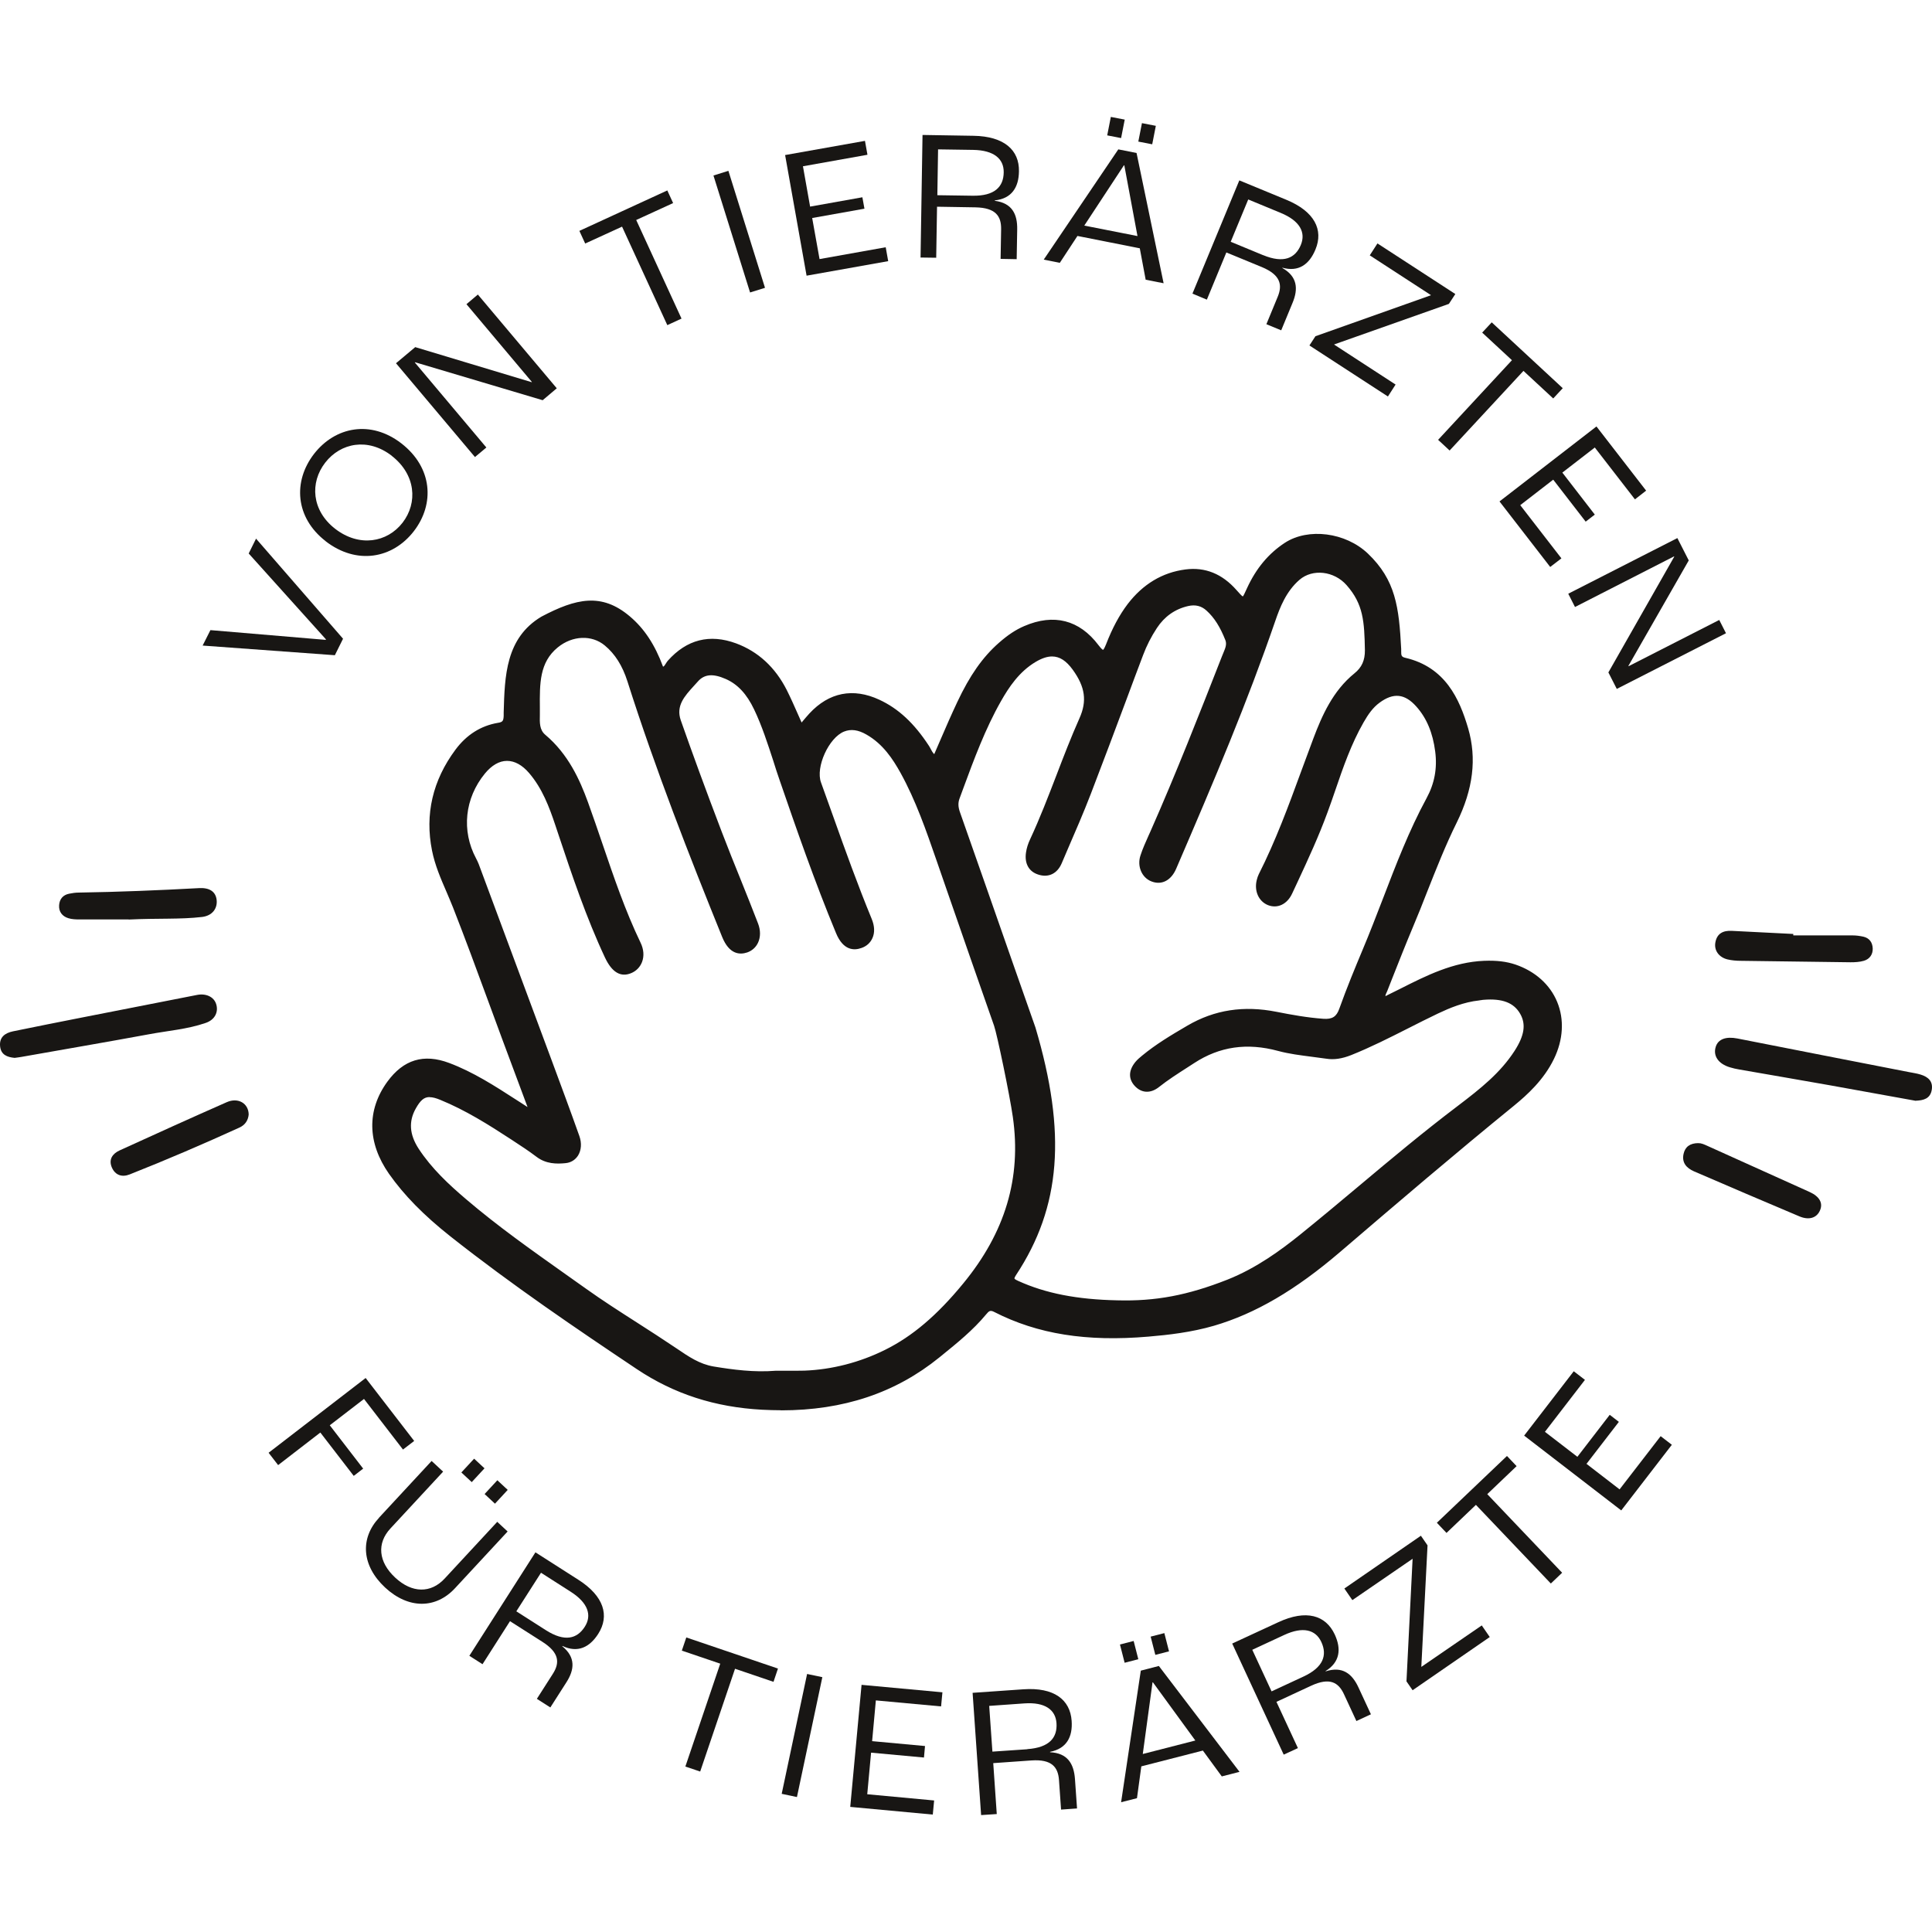 <svg xmlns="http://www.w3.org/2000/svg" fill="none" viewBox="0 0 200 200" height="200" width="200">
<g clip-path="url(#clip0_4011_1438)">
<path fill="#181614" d="M54.943 114.814C54.03 112.367 53.118 109.908 52.205 107.461C50.52 102.931 48.899 98.368 47.117 93.871C46.355 91.927 45.367 90.081 44.948 87.999C44.197 84.209 45.066 80.806 47.331 77.736C48.383 76.308 49.8 75.342 51.583 75.052C52.227 74.945 52.355 74.709 52.366 74.097C52.463 70.243 52.463 66.239 56.156 64.038C59.666 62.181 62.231 61.623 65.023 63.985C66.708 65.412 67.739 67.248 68.469 69.288C68.973 69.288 69.059 68.826 69.284 68.568C71.174 66.443 73.45 65.842 76.101 66.84C78.43 67.71 80.084 69.341 81.2 71.531C81.801 72.712 82.306 73.947 82.896 75.246C83.272 74.805 83.594 74.408 83.948 74.032C85.902 71.928 88.307 71.456 90.915 72.658C93.105 73.667 94.662 75.364 95.961 77.35C96.197 77.715 96.326 78.187 96.819 78.434C97.657 76.534 98.44 74.644 99.31 72.787C100.373 70.533 101.65 68.407 103.561 66.733C104.334 66.046 105.171 65.445 106.126 65.037C109.068 63.759 111.591 64.371 113.534 66.926C114.124 67.699 114.36 67.742 114.725 66.797C115.294 65.337 115.981 63.931 116.937 62.675C118.418 60.743 120.318 59.497 122.755 59.175C124.827 58.896 126.48 59.691 127.832 61.226C128.723 62.245 128.734 62.256 129.325 60.979C130.183 59.1 131.407 57.522 133.157 56.384C135.594 54.806 139.33 55.45 141.444 57.458C144.353 60.227 144.611 63.147 144.826 67.173C144.847 67.677 144.74 68.139 145.448 68.3C149.227 69.18 150.794 72.079 151.771 75.439C152.748 78.777 152.093 81.987 150.612 84.993C148.862 88.525 147.574 92.239 146.06 95.856C145.148 98.036 144.289 100.247 143.42 102.448C143.312 102.716 143.087 102.974 143.28 103.435C143.817 103.167 144.343 102.909 144.869 102.652C147.66 101.245 150.44 99.796 153.671 99.678C154.745 99.635 155.808 99.7 156.838 100.054C160.971 101.471 162.603 105.539 160.681 109.479C159.737 111.422 158.244 112.903 156.623 114.224C150.526 119.183 144.547 124.293 138.567 129.403C134.714 132.699 130.559 135.522 125.632 136.96C123.431 137.604 121.155 137.884 118.88 138.077C113.405 138.549 108.048 138.109 103.046 135.554C102.466 135.264 102.23 135.49 101.908 135.876C100.501 137.562 98.805 138.914 97.109 140.288C91.785 144.614 85.634 146.031 78.913 145.677C74.244 145.43 70.036 144.174 66.064 141.523C59.494 137.132 52.967 132.688 46.773 127.793C44.401 125.925 42.2 123.842 40.461 121.352C38.25 118.196 38.207 114.954 40.289 112.098C41.878 109.919 43.875 109.286 46.408 110.241C49.028 111.229 51.357 112.775 53.697 114.278C54.051 114.503 54.395 114.728 54.739 114.954C54.803 114.9 54.878 114.846 54.943 114.793V114.814ZM80.32 142.156C81.307 142.156 82.306 142.188 83.293 142.156C86.267 142.049 89.165 141.254 91.742 139.977C94.941 138.388 97.571 135.876 99.889 133.064C104.087 127.965 106.019 122.232 105.085 115.641C104.763 113.376 103.454 107.053 103.131 106.14C101.242 100.752 99.364 95.352 97.496 89.952C96.304 86.539 95.188 83.093 93.416 79.904C92.515 78.283 91.452 76.813 89.799 75.857C89.004 75.406 88.167 75.181 87.287 75.535C85.569 76.222 84.131 79.411 84.753 81.117C86.471 85.841 88.092 90.607 90.013 95.255C90.539 96.533 90.11 97.585 89.112 97.95C88.103 98.315 87.308 97.832 86.772 96.543C84.624 91.369 82.789 86.077 80.953 80.785C80.094 78.305 79.407 75.761 78.28 73.378C77.615 71.971 76.713 70.758 75.221 70.103C74.094 69.61 72.945 69.416 72.054 70.436C71.002 71.638 69.596 72.819 70.251 74.687C71.603 78.573 73.042 82.427 74.512 86.27C75.715 89.437 77.046 92.561 78.259 95.728C78.731 96.951 78.259 98.079 77.282 98.411C76.273 98.755 75.5 98.24 74.985 96.951C71.453 88.224 68.028 79.464 65.173 70.49C64.711 69.019 63.971 67.688 62.758 66.668C61.373 65.52 59.236 65.52 57.583 66.862C55.554 68.515 55.63 70.833 55.651 73.496C55.651 74.472 55.447 75.567 56.284 76.276C58.474 78.122 59.687 80.559 60.632 83.157C62.403 88.02 63.831 93.012 66.075 97.703C66.676 98.948 66.236 100.107 65.227 100.537C64.25 100.945 63.477 100.419 62.833 99.055C60.75 94.633 59.247 89.995 57.691 85.368C57.036 83.415 56.306 81.482 54.932 79.883C53.375 78.069 51.497 78.101 49.994 79.937C47.825 82.577 47.471 86.034 49.049 88.997C49.242 89.362 49.393 89.759 49.543 90.156C51.84 96.329 54.137 102.512 56.435 108.685C57.551 111.68 58.667 114.685 59.741 117.691C60.181 118.926 59.602 120.064 58.528 120.171C57.54 120.268 56.563 120.235 55.694 119.57C54.846 118.926 53.944 118.346 53.053 117.756C50.691 116.21 48.298 114.707 45.678 113.633C44.251 113.054 43.617 113.301 42.866 114.632C41.996 116.167 42.254 117.648 43.166 119.055C44.498 121.094 46.258 122.737 48.083 124.304C52.033 127.675 56.327 130.605 60.557 133.622C63.573 135.769 66.762 137.658 69.821 139.741C71.099 140.61 72.29 141.458 73.857 141.727C76.004 142.092 78.162 142.349 80.352 142.167L80.32 142.156ZM115.659 134.835C119.91 134.942 123.206 134.223 127.135 132.677C129.958 131.561 132.373 129.875 134.692 128.007C140.156 123.595 145.405 118.926 151.009 114.685C153.231 113 155.432 111.293 156.978 108.899C157.804 107.622 158.362 106.194 157.579 104.82C156.742 103.349 155.153 103.113 153.553 103.242C153.403 103.253 153.253 103.285 153.102 103.296C151.567 103.467 150.15 104.015 148.765 104.67C145.77 106.087 142.883 107.729 139.791 108.964C138.975 109.286 138.159 109.458 137.344 109.329C135.69 109.071 134.016 108.964 132.384 108.524C129.239 107.676 126.287 107.998 123.506 109.801C122.261 110.606 120.994 111.379 119.824 112.302C119.116 112.861 118.311 112.914 117.656 112.206C117.001 111.497 117.162 110.735 117.731 110.037C117.924 109.801 118.16 109.608 118.396 109.415C119.846 108.223 121.445 107.268 123.066 106.334C125.911 104.681 128.927 104.316 132.126 104.949C133.737 105.271 135.347 105.55 136.989 105.668C137.945 105.733 138.535 105.464 138.889 104.466C139.619 102.415 140.446 100.397 141.294 98.401C143.505 93.173 145.18 87.709 147.917 82.695C148.787 81.107 149.055 79.464 148.841 77.725C148.615 75.954 148.036 74.301 146.833 72.938C145.566 71.51 144.225 71.381 142.7 72.508C141.938 73.066 141.444 73.829 140.983 74.623C139.297 77.553 138.396 80.806 137.236 83.962C136.184 86.839 134.864 89.587 133.586 92.357C133.103 93.398 132.223 93.785 131.364 93.43C130.538 93.087 130.119 92.132 130.366 91.122C130.409 90.94 130.473 90.747 130.559 90.586C132.867 86.045 134.434 81.214 136.249 76.469C137.193 74 138.299 71.574 140.414 69.856C141.294 69.148 141.595 68.3 141.584 67.269C141.541 64.414 141.466 62.46 139.641 60.378C138.32 58.864 135.948 58.467 134.424 59.798C133.071 60.979 132.395 62.557 131.837 64.189C128.842 72.894 125.235 81.354 121.595 89.802C121.112 90.908 120.264 91.348 119.341 90.983C118.482 90.65 118.01 89.609 118.354 88.578C118.633 87.752 119.008 86.947 119.363 86.152C122.046 80.076 124.472 73.893 126.899 67.71C127.092 67.216 127.349 66.722 127.135 66.164C126.662 64.983 126.072 63.877 125.127 62.997C124.515 62.439 123.796 62.278 123.002 62.46C121.553 62.793 120.436 63.609 119.62 64.843C119.03 65.734 118.547 66.69 118.171 67.699C116.368 72.487 114.607 77.285 112.761 82.051C111.827 84.467 110.775 86.85 109.744 89.233C109.347 90.167 108.585 90.586 107.608 90.264C106.674 89.963 106.373 89.169 106.513 88.245C106.577 87.795 106.728 87.354 106.921 86.947C108.832 82.867 110.174 78.541 112.02 74.44C112.954 72.358 112.471 70.78 111.301 69.159C110.131 67.538 108.853 67.269 107.146 68.3C105.482 69.298 104.409 70.812 103.475 72.454C101.661 75.664 100.448 79.121 99.17 82.556C98.966 83.093 99.02 83.576 99.203 84.102C101.811 91.541 104.42 98.98 107.028 106.42C110.238 117.251 109.626 124.894 105.042 131.829C104.699 132.355 104.774 132.516 105.343 132.774C108.649 134.277 112.138 134.749 115.723 134.813L115.659 134.835Z"></path>
<path fill="#181614" d="M80.857 145.989C80.213 145.989 79.568 145.967 78.903 145.935C74.019 145.677 69.778 144.303 65.935 141.738C59.677 137.551 53.021 133.042 46.634 127.997C43.853 125.796 41.835 123.735 40.268 121.513C38.024 118.303 37.96 114.922 40.096 111.98C41.771 109.683 43.864 109.05 46.494 110.037C48.985 110.971 51.228 112.421 53.407 113.827L53.826 114.095C54.073 114.256 54.309 114.406 54.556 114.568L54.61 114.6L51.98 107.547C51.486 106.216 50.992 104.885 50.509 103.554C49.35 100.397 48.147 97.134 46.902 93.957C46.687 93.409 46.451 92.872 46.226 92.336C45.635 90.972 45.023 89.566 44.723 88.052C43.971 84.306 44.787 80.785 47.149 77.607C48.298 76.061 49.779 75.127 51.55 74.827C52.033 74.752 52.119 74.634 52.141 74.097V73.764C52.248 69.975 52.345 66.046 56.048 63.834C59.634 61.945 62.275 61.333 65.194 63.802C66.697 65.069 67.792 66.733 68.64 69.019C68.758 68.966 68.823 68.858 68.93 68.687C68.995 68.59 69.048 68.493 69.123 68.407C71.088 66.196 73.471 65.595 76.208 66.604C78.484 67.452 80.245 69.073 81.436 71.413C81.844 72.229 82.209 73.045 82.596 73.925C82.725 74.215 82.853 74.505 82.982 74.795L83.09 74.666C83.326 74.387 83.551 74.118 83.787 73.861C85.816 71.671 88.317 71.177 91.022 72.433C92.998 73.346 94.629 74.859 96.165 77.21C96.229 77.307 96.293 77.425 96.347 77.532C96.454 77.736 96.551 77.919 96.712 78.069C96.938 77.564 97.152 77.06 97.367 76.555C97.914 75.278 98.494 73.957 99.095 72.68C100.394 69.921 101.714 68.032 103.4 66.55C104.312 65.745 105.15 65.187 106.03 64.811C109.089 63.491 111.741 64.167 113.716 66.787C114.049 67.227 114.167 67.27 114.188 67.27C114.199 67.27 114.296 67.205 114.489 66.722C115.155 65.004 115.874 63.673 116.733 62.535C118.311 60.474 120.318 59.261 122.712 58.95C124.752 58.682 126.523 59.401 128.004 61.086C128.283 61.398 128.562 61.72 128.659 61.741C128.723 61.698 128.917 61.269 129.088 60.893C130.033 58.832 131.321 57.297 133.007 56.191C135.433 54.613 139.287 55.107 141.595 57.297C144.482 60.045 144.826 62.858 145.051 67.184C145.051 67.259 145.051 67.334 145.051 67.409C145.051 67.828 145.051 68 145.481 68.096C149.614 69.062 151.084 72.337 151.986 75.407C152.888 78.52 152.501 81.697 150.805 85.143C149.646 87.483 148.68 89.942 147.735 92.325C147.263 93.538 146.769 94.783 146.254 95.996C145.524 97.735 144.815 99.528 144.128 101.267L143.613 102.577C143.591 102.63 143.559 102.695 143.538 102.748C143.473 102.877 143.42 102.985 143.42 103.124L143.645 103.006C144.01 102.824 144.375 102.652 144.729 102.469L144.944 102.362C147.638 100.999 150.429 99.592 153.628 99.463C154.927 99.41 155.958 99.539 156.881 99.85C158.921 100.548 160.456 101.922 161.197 103.715C161.948 105.529 161.83 107.633 160.864 109.619C159.812 111.787 158.105 113.333 156.742 114.449C150.698 119.366 144.761 124.433 138.696 129.629C134.102 133.558 129.958 135.984 125.675 137.24C123.356 137.916 120.941 138.195 118.88 138.367C112.482 138.914 107.404 138.109 102.917 135.812C102.498 135.597 102.38 135.715 102.079 136.07C100.727 137.701 99.074 139.032 97.474 140.331L97.249 140.514C92.708 144.196 87.319 145.999 80.846 145.999L80.857 145.989ZM44.272 110.08C42.801 110.08 41.545 110.81 40.483 112.27C38.443 115.061 38.507 118.164 40.665 121.234C42.2 123.424 44.197 125.453 46.934 127.621C53.311 132.667 59.956 137.164 66.204 141.34C69.971 143.852 74.136 145.205 78.924 145.452C86.16 145.838 92.053 144.088 96.948 140.117L97.174 139.934C98.752 138.657 100.383 137.325 101.714 135.737C101.994 135.404 102.359 134.964 103.142 135.361C107.544 137.615 112.535 138.41 118.847 137.862C120.887 137.69 123.27 137.422 125.546 136.746C129.829 135.49 133.79 133.171 138.396 129.231C144.461 124.036 150.408 118.969 156.452 114.052C157.772 112.979 159.425 111.465 160.445 109.383C161.358 107.515 161.465 105.561 160.767 103.876C160.08 102.212 158.652 100.945 156.742 100.29C155.883 100 154.906 99.882 153.671 99.936C150.58 100.054 147.832 101.439 145.18 102.781L144.965 102.888C144.6 103.07 144.246 103.242 143.881 103.425L143.151 103.779L143.055 103.543C142.851 103.07 143.012 102.748 143.13 102.512C143.151 102.469 143.173 102.416 143.194 102.373L143.709 101.063C144.396 99.324 145.105 97.531 145.835 95.781C146.339 94.568 146.833 93.323 147.316 92.121C148.261 89.727 149.238 87.258 150.397 84.907C152.04 81.579 152.415 78.509 151.546 75.525C150.687 72.583 149.292 69.46 145.395 68.547C144.611 68.365 144.6 67.828 144.59 67.398C144.59 67.334 144.59 67.27 144.59 67.194C144.375 62.997 144.042 60.26 141.283 57.64C139.136 55.601 135.551 55.128 133.297 56.599C131.686 57.651 130.452 59.122 129.55 61.097C129.217 61.816 129.056 62.17 128.734 62.224C128.423 62.289 128.176 61.999 127.661 61.408C126.287 59.83 124.698 59.186 122.798 59.433C120.501 59.734 118.654 60.85 117.141 62.836C116.303 63.931 115.616 65.219 114.961 66.905C114.779 67.388 114.586 67.71 114.274 67.763C113.963 67.806 113.705 67.549 113.351 67.087C111.494 64.639 109.1 64.028 106.234 65.273C105.407 65.627 104.602 66.164 103.733 66.926C102.101 68.354 100.813 70.2 99.546 72.895C98.945 74.161 98.376 75.482 97.829 76.759C97.571 77.35 97.313 77.94 97.055 78.531L96.959 78.767L96.734 78.649C96.304 78.434 96.111 78.08 95.95 77.758C95.896 77.661 95.843 77.564 95.789 77.478C94.307 75.213 92.74 73.743 90.851 72.873C88.35 71.725 86.041 72.175 84.163 74.194C83.927 74.441 83.712 74.698 83.476 74.977L82.875 75.686L82.725 75.342C82.531 74.924 82.359 74.516 82.177 74.118C81.79 73.249 81.436 72.433 81.028 71.639C79.901 69.406 78.227 67.871 76.058 67.066C73.525 66.121 71.324 66.679 69.499 68.73C69.445 68.794 69.403 68.869 69.359 68.944C69.209 69.191 69.005 69.524 68.501 69.535H68.329L68.275 69.374C67.449 67.066 66.375 65.412 64.894 64.167C62.178 61.881 59.687 62.46 56.295 64.253C52.828 66.325 52.742 70.114 52.645 73.775V74.108C52.624 74.773 52.452 75.16 51.647 75.299C49.994 75.568 48.62 76.448 47.546 77.886C45.27 80.957 44.487 84.349 45.206 87.956C45.496 89.416 46.097 90.8 46.677 92.142C46.913 92.69 47.149 93.227 47.364 93.774C48.62 96.962 49.822 100.226 50.981 103.382C51.475 104.713 51.958 106.044 52.452 107.375L55.254 114.9L54.782 115.265L54.32 114.965C54.084 114.804 53.837 114.653 53.601 114.492L53.182 114.224C51.024 112.839 48.802 111.401 46.365 110.488C45.635 110.209 44.948 110.08 44.315 110.08H44.272ZM78.849 142.446C77.089 142.446 75.392 142.21 73.782 141.941C72.237 141.684 71.056 140.879 69.81 140.031L69.649 139.923C68.35 139.043 67.009 138.174 65.699 137.336C63.938 136.209 62.114 135.039 60.385 133.804C59.687 133.311 58.979 132.806 58.281 132.312C54.803 129.854 51.207 127.299 47.901 124.476C46.129 122.973 44.315 121.277 42.941 119.173C41.889 117.563 41.782 115.985 42.63 114.503C43.456 113.043 44.218 112.775 45.743 113.397C48.373 114.471 50.756 115.963 53.161 117.541L53.322 117.648C54.159 118.196 55.018 118.754 55.823 119.366C56.649 119.999 57.594 120.01 58.485 119.913C58.871 119.871 59.194 119.677 59.398 119.355C59.666 118.926 59.709 118.346 59.494 117.756C58.571 115.147 57.583 112.506 56.639 109.962L56.188 108.749C53.901 102.566 51.593 96.393 49.296 90.221C49.157 89.834 49.006 89.448 48.824 89.094C47.192 86.056 47.568 82.481 49.79 79.765C50.574 78.799 51.486 78.294 52.431 78.284C53.364 78.305 54.298 78.767 55.104 79.711C56.521 81.365 57.272 83.372 57.905 85.283L58.217 86.217C59.634 90.446 61.094 94.826 63.026 98.938C63.81 100.612 64.593 100.516 65.109 100.301C65.516 100.129 65.817 99.818 65.967 99.421C66.15 98.938 66.096 98.358 65.828 97.8C64.228 94.472 63.026 90.94 61.867 87.526C61.383 86.109 60.89 84.649 60.364 83.222C59.537 80.957 58.389 78.38 56.091 76.448C55.307 75.793 55.34 74.838 55.361 74C55.361 73.829 55.372 73.657 55.361 73.485V73.281C55.329 70.63 55.307 68.354 57.379 66.658C59.086 65.273 61.341 65.187 62.865 66.465C64.003 67.409 64.819 68.697 65.355 70.393C68.265 79.529 71.786 88.503 75.156 96.834C75.639 98.014 76.284 98.444 77.153 98.154C77.518 98.025 77.819 97.757 77.99 97.402C78.205 96.941 78.205 96.372 77.99 95.792C77.411 94.279 76.809 92.776 76.198 91.273C75.543 89.663 74.877 87.988 74.244 86.335C72.526 81.826 71.174 78.144 69.982 74.741C69.359 72.97 70.465 71.757 71.431 70.694C71.571 70.544 71.7 70.404 71.829 70.254C72.913 69.019 74.308 69.438 75.274 69.857C76.627 70.458 77.636 71.531 78.452 73.249C79.279 74.988 79.88 76.845 80.459 78.638C80.685 79.325 80.9 80.001 81.136 80.688C82.821 85.583 84.732 91.123 86.943 96.436C87.437 97.617 88.103 98.025 88.983 97.703C89.38 97.553 89.67 97.295 89.831 96.941C90.024 96.49 90.003 95.932 89.745 95.331C88.307 91.863 87.029 88.278 85.784 84.8C85.355 83.587 84.925 82.384 84.485 81.182C83.809 79.336 85.312 76.029 87.158 75.288C88.006 74.956 88.897 75.063 89.885 75.621C91.71 76.663 92.783 78.294 93.588 79.754C95.198 82.653 96.293 85.82 97.345 88.879L98.397 91.917C100.029 96.619 101.661 101.331 103.314 106.023C103.647 106.978 104.967 113.397 105.278 115.566C106.191 122.007 104.484 127.771 100.029 133.182C97.292 136.51 94.672 138.732 91.806 140.16C89.123 141.501 86.16 142.264 83.261 142.371C82.574 142.392 81.887 142.392 81.211 142.382C80.9 142.382 80.599 142.382 80.288 142.382C79.794 142.425 79.3 142.446 78.817 142.446H78.849ZM44.465 113.569C43.886 113.569 43.51 113.923 43.048 114.739C42.286 116.081 42.383 117.444 43.338 118.915C44.68 120.966 46.473 122.629 48.212 124.111C51.497 126.923 55.093 129.457 58.56 131.915C59.269 132.409 59.967 132.913 60.664 133.407C62.393 134.642 64.207 135.801 65.967 136.928C67.277 137.766 68.619 138.635 69.928 139.515L70.09 139.623C71.292 140.439 72.419 141.212 73.868 141.458C75.886 141.791 78.066 142.081 80.298 141.899H80.32C80.631 141.899 80.942 141.899 81.254 141.899C81.919 141.899 82.606 141.909 83.283 141.888C86.117 141.78 89.004 141.04 91.634 139.73C94.447 138.335 97.013 136.155 99.707 132.871C104.065 127.578 105.751 121.932 104.849 115.63C104.516 113.301 103.207 107.032 102.906 106.184C101.253 101.482 99.621 96.78 97.99 92.078L96.938 89.04C95.885 86.002 94.801 82.857 93.213 79.99C92.429 78.584 91.409 77.017 89.691 76.04C88.833 75.546 88.092 75.45 87.383 75.729C85.795 76.362 84.41 79.421 84.99 80.999C85.43 82.202 85.859 83.415 86.288 84.617C87.523 88.085 88.811 91.659 90.239 95.127C90.54 95.857 90.572 96.544 90.314 97.113C90.099 97.596 89.713 97.95 89.187 98.132C88.392 98.422 87.287 98.39 86.546 96.597C84.335 91.273 82.413 85.723 80.728 80.828C80.492 80.151 80.266 79.464 80.052 78.767C79.472 76.995 78.881 75.149 78.066 73.442C77.303 71.843 76.369 70.834 75.124 70.286C73.804 69.706 72.913 69.781 72.237 70.555C72.108 70.705 71.968 70.855 71.829 71.005C70.862 72.068 69.95 73.066 70.476 74.569C71.668 77.962 73.009 81.644 74.727 86.141C75.36 87.795 76.026 89.459 76.681 91.069C77.282 92.572 77.894 94.085 78.473 95.599C78.742 96.297 78.742 97.005 78.473 97.585C78.248 98.068 77.851 98.422 77.357 98.594C76.573 98.862 75.489 98.798 74.759 96.995C71.378 88.653 67.857 79.668 64.948 70.522C64.432 68.912 63.67 67.699 62.607 66.819C61.265 65.702 59.258 65.777 57.734 67.023C55.844 68.569 55.866 70.748 55.887 73.26V73.464C55.887 73.635 55.887 73.818 55.887 74C55.866 74.805 55.844 75.557 56.445 76.061C58.829 78.069 60.02 80.72 60.868 83.05C61.383 84.478 61.888 85.948 62.371 87.365C63.531 90.768 64.722 94.279 66.311 97.585C66.644 98.272 66.697 98.981 66.461 99.592C66.257 100.118 65.86 100.526 65.334 100.741C64.25 101.192 63.348 100.655 62.629 99.131C60.686 94.987 59.215 90.607 57.798 86.356L57.487 85.422C56.864 83.554 56.134 81.611 54.771 80.023C54.062 79.196 53.279 78.767 52.495 78.767H52.474C51.679 78.767 50.895 79.228 50.198 80.076C48.104 82.631 47.75 86.002 49.285 88.868C49.489 89.244 49.639 89.652 49.779 90.049C52.076 96.232 54.384 102.416 56.671 108.588L57.122 109.801C58.066 112.356 59.054 114.997 59.977 117.605C60.235 118.335 60.181 119.065 59.838 119.624C59.548 120.075 59.097 120.354 58.56 120.407C57.616 120.504 56.521 120.493 55.554 119.763C54.76 119.162 53.912 118.604 53.085 118.067L52.924 117.96C50.541 116.403 48.18 114.922 45.582 113.859C45.142 113.677 44.787 113.58 44.487 113.58L44.465 113.569ZM116.507 135.093C116.228 135.093 115.949 135.093 115.659 135.082C111.419 134.996 108.091 134.341 105.193 133.021C104.913 132.892 104.634 132.752 104.559 132.484C104.495 132.248 104.602 132.012 104.785 131.722C109.347 124.819 109.927 117.283 106.738 106.516L104.355 99.71C102.541 94.547 100.738 89.373 98.923 84.209C98.698 83.565 98.687 83.039 98.891 82.492L99.278 81.44C100.405 78.402 101.564 75.246 103.207 72.358C104.055 70.866 105.16 69.191 106.964 68.118C108.778 67.033 110.195 67.334 111.44 69.052C112.836 70.984 113.061 72.637 112.192 74.58C111.333 76.491 110.571 78.498 109.83 80.431C108.982 82.631 108.112 84.918 107.093 87.097C106.889 87.526 106.76 87.945 106.706 88.331C106.61 88.965 106.706 89.781 107.64 90.092C108.467 90.36 109.122 90.038 109.487 89.19L110.088 87.784C110.904 85.905 111.741 83.962 112.492 82.019C113.759 78.745 115.004 75.396 116.217 72.165C116.776 70.662 117.334 69.17 117.903 67.667C118.289 66.658 118.783 65.681 119.373 64.768C120.232 63.469 121.413 62.632 122.894 62.289C123.796 62.085 124.591 62.278 125.245 62.879C126.093 63.663 126.738 64.672 127.317 66.132C127.543 66.711 127.339 67.227 127.145 67.688L126.963 68.161C124.612 74.14 122.186 80.323 119.545 86.302L119.352 86.732C119.062 87.376 118.772 88.042 118.547 88.707C118.257 89.587 118.633 90.511 119.395 90.811C120.2 91.123 120.919 90.747 121.349 89.759C125.385 80.377 128.702 72.53 131.59 64.167C132.105 62.664 132.781 60.947 134.241 59.68C135.819 58.317 138.31 58.585 139.802 60.281C141.723 62.471 141.766 64.618 141.809 67.323C141.831 68.504 141.434 69.384 140.553 70.093C138.396 71.832 137.311 74.365 136.453 76.598C136.012 77.747 135.594 78.895 135.175 80.033C133.865 83.597 132.513 87.269 130.763 90.725C130.699 90.854 130.645 91.015 130.591 91.208C130.377 92.11 130.72 92.937 131.45 93.237C132.202 93.549 132.942 93.173 133.361 92.282L133.919 91.09C135.003 88.761 136.109 86.356 137.011 83.909C137.29 83.157 137.548 82.395 137.816 81.633C138.632 79.25 139.48 76.791 140.779 74.537C141.23 73.743 141.766 72.927 142.561 72.347C144.203 71.145 145.663 71.295 147.016 72.809C148.154 74.086 148.83 75.697 149.088 77.725C149.324 79.572 149.012 81.246 148.143 82.835C146.339 86.141 144.965 89.716 143.645 93.173C142.969 94.933 142.282 96.748 141.53 98.519C140.768 100.312 139.898 102.426 139.136 104.573C138.771 105.604 138.117 106.012 136.989 105.937C135.293 105.819 133.64 105.518 132.094 105.217C128.809 104.563 125.9 105.013 123.206 106.581C121.488 107.579 119.964 108.492 118.568 109.64C118.343 109.823 118.107 110.016 117.935 110.231C117.366 110.928 117.334 111.53 117.849 112.077C118.558 112.839 119.309 112.453 119.685 112.141C120.64 111.39 121.66 110.735 122.658 110.091L123.388 109.619C126.136 107.826 129.11 107.397 132.459 108.309C133.565 108.61 134.735 108.76 135.862 108.899C136.377 108.964 136.882 109.028 137.397 109.114C138.106 109.222 138.868 109.114 139.727 108.76C141.723 107.966 143.666 106.978 145.556 106.023C146.576 105.507 147.628 104.971 148.68 104.477C149.925 103.886 151.417 103.264 153.092 103.081C153.156 103.081 153.221 103.06 153.285 103.06C153.371 103.049 153.457 103.038 153.543 103.028C155.657 102.845 157.053 103.403 157.804 104.724C158.728 106.334 157.901 107.966 157.192 109.061C155.561 111.583 153.124 113.43 151.17 114.911C147.692 117.541 144.3 120.386 141.015 123.134C139.008 124.819 136.936 126.548 134.864 128.222C132.942 129.768 130.344 131.7 127.253 132.924C123.367 134.459 120.2 135.114 116.539 135.114L116.507 135.093ZM108.907 67.957C108.392 67.957 107.833 68.15 107.2 68.526C105.493 69.545 104.43 71.156 103.615 72.594C101.994 75.45 100.834 78.584 99.718 81.611L99.331 82.663C99.17 83.103 99.181 83.511 99.364 84.048C101.178 89.212 102.992 94.375 104.795 99.549L107.189 106.366C110.431 117.294 109.83 124.948 105.182 131.99C105.01 132.259 105.01 132.334 105.021 132.355C105.021 132.387 105.085 132.452 105.386 132.591C108.231 133.89 111.494 134.524 115.67 134.61C119.62 134.717 122.927 134.094 127.049 132.473C130.087 131.271 132.642 129.371 134.542 127.847C136.614 126.172 138.685 124.444 140.693 122.758C143.978 119.999 147.381 117.155 150.87 114.514C153.317 112.657 155.314 111.057 156.784 108.792C157.804 107.214 157.987 106.033 157.375 104.96C156.72 103.8 155.518 103.339 153.575 103.5C153.5 103.5 153.424 103.521 153.339 103.532C153.263 103.532 153.199 103.554 153.124 103.564C151.514 103.736 150.064 104.348 148.862 104.917C147.821 105.411 146.769 105.947 145.749 106.463C143.86 107.418 141.895 108.416 139.877 109.222C138.932 109.597 138.095 109.726 137.301 109.597C136.796 109.522 136.292 109.458 135.776 109.393C134.638 109.243 133.458 109.103 132.309 108.792C129.099 107.923 126.254 108.331 123.624 110.048L122.894 110.52C121.907 111.154 120.898 111.798 119.964 112.539C119.105 113.215 118.171 113.172 117.473 112.421C116.797 111.691 116.818 110.81 117.538 109.93C117.742 109.683 117.999 109.468 118.235 109.275C119.652 108.105 121.209 107.171 122.937 106.162C125.739 104.53 128.756 104.069 132.159 104.745C133.683 105.046 135.325 105.346 136.989 105.464C137.913 105.529 138.353 105.25 138.643 104.423C139.415 102.265 140.296 100.14 141.047 98.347C141.788 96.587 142.486 94.772 143.162 93.023C144.493 89.555 145.867 85.959 147.681 82.621C148.497 81.118 148.798 79.54 148.572 77.8C148.325 75.868 147.692 74.344 146.619 73.142C145.427 71.8 144.246 71.682 142.808 72.744C142.121 73.249 141.648 73.925 141.154 74.784C139.888 76.995 139.04 79.432 138.235 81.794C137.977 82.556 137.709 83.318 137.429 84.08C136.528 86.549 135.411 88.965 134.327 91.294L133.769 92.486C133.254 93.613 132.234 94.096 131.235 93.688C130.291 93.291 129.818 92.228 130.098 91.101C130.151 90.876 130.226 90.672 130.302 90.511C132.041 87.076 133.393 83.415 134.692 79.862C135.111 78.713 135.54 77.564 135.97 76.416C136.839 74.118 137.966 71.521 140.21 69.706C140.972 69.094 141.305 68.354 141.294 67.312C141.24 64.328 141.133 62.546 139.405 60.582C138.106 59.1 135.873 58.853 134.52 60.023C133.146 61.215 132.502 62.858 132.008 64.307C129.121 72.691 125.804 80.538 121.757 89.931C121.231 91.155 120.243 91.659 119.191 91.241C118.193 90.854 117.688 89.663 118.064 88.546C118.289 87.848 118.6 87.172 118.89 86.517L119.084 86.088C121.724 80.119 124.15 73.936 126.491 67.957L126.684 67.484C126.856 67.076 127.006 66.69 126.856 66.282C126.308 64.897 125.707 63.942 124.902 63.212C124.365 62.718 123.742 62.568 122.991 62.739C121.628 63.051 120.543 63.824 119.76 65.015C119.18 65.895 118.697 66.84 118.332 67.817C117.763 69.309 117.205 70.812 116.647 72.315C115.434 75.557 114.188 78.895 112.922 82.18C112.17 84.134 111.322 86.077 110.506 87.966L109.905 89.373C109.444 90.446 108.531 90.886 107.468 90.532C106.502 90.221 106.041 89.383 106.212 88.246C106.277 87.805 106.416 87.344 106.642 86.871C107.651 84.703 108.52 82.438 109.368 80.237C110.109 78.294 110.882 76.298 111.741 74.365C112.546 72.573 112.342 71.113 111.043 69.32C110.378 68.407 109.701 67.957 108.907 67.957Z"></path>
<path fill="#181614" d="M1.515 109.511C0.731 109.436 0.109 109.189 0.012 108.33C-0.095 107.364 0.527 106.935 1.343 106.763C3.716 106.269 6.099 105.808 8.471 105.335C12.443 104.552 16.426 103.779 20.398 102.995C21.321 102.813 22.137 103.188 22.373 103.929C22.641 104.745 22.255 105.571 21.289 105.894C19.399 106.548 17.392 106.699 15.438 107.064C11.026 107.879 6.603 108.631 2.191 109.415C1.966 109.457 1.73 109.479 1.515 109.511Z"></path>
<path fill="#181614" d="M13.313 95.18C12.11 95.18 10.189 95.18 8.256 95.18C7.859 95.18 7.451 95.17 7.076 95.052C6.442 94.858 6.067 94.375 6.12 93.699C6.163 93.087 6.507 92.647 7.151 92.518C7.473 92.454 7.806 92.4 8.138 92.4C12.293 92.336 16.447 92.164 20.591 91.938C21.697 91.874 22.33 92.303 22.427 93.162C22.523 94.064 21.965 94.794 20.924 94.923C18.637 95.191 16.34 95.041 13.323 95.191L13.313 95.18Z"></path>
<path fill="#181614" d="M25.744 115.372C25.69 115.973 25.378 116.456 24.788 116.725C21.042 118.432 17.252 120.063 13.42 121.577C12.636 121.888 11.938 121.663 11.584 120.869C11.219 120.031 11.638 119.43 12.389 119.087C16.082 117.401 19.775 115.726 23.478 114.095C24.648 113.58 25.733 114.213 25.744 115.383V115.372Z"></path>
<path fill="#181614" d="M198.318 113.955C195.355 113.419 192.414 112.882 189.472 112.356C186.327 111.798 183.182 111.261 180.047 110.713C179.725 110.66 179.392 110.585 179.081 110.488C177.889 110.134 177.32 109.307 177.61 108.373C177.857 107.557 178.684 107.278 179.854 107.504C185.747 108.674 191.651 109.812 197.556 110.971C197.974 111.057 198.414 111.111 198.822 111.239C199.606 111.476 200.132 111.948 199.971 112.839C199.81 113.751 199.101 113.912 198.329 113.945L198.318 113.955Z"></path>
<path fill="#181614" d="M185.618 96.833C187.679 96.833 189.741 96.833 191.802 96.833C192.167 96.833 192.532 96.887 192.886 96.962C193.519 97.102 193.841 97.563 193.863 98.186C193.884 98.808 193.541 99.291 192.94 99.463C192.499 99.592 192.027 99.614 191.566 99.614C187.776 99.571 183.987 99.517 180.197 99.463C179.736 99.463 179.263 99.42 178.812 99.313C177.921 99.088 177.417 98.358 177.578 97.542C177.75 96.618 178.394 96.318 179.263 96.361C181.389 96.468 183.514 96.576 185.64 96.683C185.64 96.737 185.64 96.79 185.64 96.833H185.618Z"></path>
<path fill="#181614" d="M175.828 118.346C176.118 118.324 176.451 118.485 176.784 118.636C180.294 120.214 183.815 121.803 187.325 123.391C188.367 123.864 188.742 124.551 188.399 125.313C188.066 126.075 187.272 126.343 186.263 125.914C182.623 124.379 178.984 122.822 175.356 121.255C174.594 120.922 174.078 120.364 174.282 119.452C174.443 118.711 174.959 118.335 175.828 118.335V118.346Z"></path>
<path fill="#181614" d="M20.977 66.829L21.782 65.23L33.72 66.239L33.741 66.185L25.744 57.297L26.506 55.761L35.512 66.121L34.664 67.828L20.977 66.829Z"></path>
<path fill="#181614" d="M33.709 56.019C30.553 53.572 30.317 49.825 32.506 46.991C34.707 44.157 38.389 43.459 41.545 45.896C44.766 48.387 45.034 52.155 42.833 54.999C40.633 57.834 36.919 58.51 33.698 56.019H33.709ZM40.558 47.184C38.099 45.284 35.265 45.832 33.666 47.893C32.066 49.954 32.249 52.842 34.696 54.742C37.198 56.674 40.085 56.159 41.674 54.108C43.263 52.047 43.048 49.127 40.547 47.184H40.558Z"></path>
<path fill="#181614" d="M40.987 37.609L42.984 35.934L55.028 39.562L55.06 39.541L48.287 31.49L49.468 30.491L57.637 40.196L56.177 41.43L42.973 37.501L42.941 37.523L50.348 46.325L49.167 47.313L40.998 37.609H40.987Z"></path>
<path fill="#181614" d="M64.4 23.46L60.578 25.21L59.977 23.901L69.08 19.714L69.681 21.023L65.86 22.773L70.551 32.982L69.08 33.658L64.389 23.45L64.4 23.46Z"></path>
<path fill="#181614" d="M73.857 18.168L75.403 17.685L79.193 29.794L77.647 30.277L73.857 18.168Z"></path>
<path fill="#181614" d="M81.264 16.053L89.541 14.582L89.799 16.021L83.121 17.213L83.862 21.388L89.273 20.422L89.487 21.603L84.077 22.569L84.839 26.82L91.688 25.596L91.946 27.035L83.497 28.538L81.275 16.053H81.264Z"></path>
<path fill="#181614" d="M95.52 13.971L100.78 14.057C103.958 14.11 105.525 15.538 105.482 17.739C105.461 19.403 104.72 20.562 102.981 20.744V20.787C104.774 21.023 105.332 22.172 105.3 23.761L105.246 26.831L103.582 26.799L103.636 23.729C103.657 22.376 103.078 21.507 100.974 21.464L97.002 21.399L96.916 26.681L95.295 26.659L95.499 13.971H95.52ZM100.662 20.261C102.981 20.304 103.883 19.327 103.904 17.846C103.926 16.44 102.895 15.559 100.759 15.517L97.109 15.463L97.034 20.208L100.662 20.261Z"></path>
<path fill="#181614" d="M117.988 25.704L111.537 24.426L109.712 27.207L108.048 26.874L115.766 15.463L117.656 15.838L120.457 29.322L118.6 28.957L117.988 25.693V25.704ZM117.752 24.437L116.389 17.116H116.346L112.245 23.353L117.752 24.437ZM116.056 14.293L114.618 14.014L114.993 12.103L116.432 12.382L116.056 14.293ZM119.277 14.937L117.838 14.658L118.214 12.747L119.652 13.026L119.277 14.937Z"></path>
<path fill="#181614" d="M128.294 18.673L133.157 20.68C136.098 21.893 137.022 23.804 136.173 25.833C135.54 27.368 134.434 28.184 132.749 27.711V27.744C134.306 28.624 134.413 29.901 133.801 31.361L132.631 34.195L131.096 33.562L132.266 30.728C132.781 29.483 132.556 28.452 130.624 27.647L126.952 26.133L124.934 31.018L123.442 30.395L128.294 18.673ZM130.763 26.413C132.899 27.293 134.091 26.724 134.66 25.36C135.197 24.061 134.563 22.859 132.588 22.043L129.217 20.648L127.403 25.028L130.752 26.413H130.763Z"></path>
<path fill="#181614" d="M136.173 34.807L148.121 30.567V30.545L141.798 26.434L142.593 25.199L150.655 30.438L149.989 31.458L138.116 35.655V35.676L144.471 39.809L143.677 41.044L135.551 35.762L136.173 34.807Z"></path>
<path fill="#181614" d="M156.516 37.287L153.435 34.431L154.423 33.369L161.776 40.185L160.789 41.248L157.708 38.393L150.064 46.637L148.873 45.531L156.516 37.287Z"></path>
<path fill="#181614" d="M165.265 44.147L170.407 50.791L169.248 51.693L165.093 46.326L161.733 48.923L165.093 53.271L164.149 54.001L160.789 49.654L157.375 52.294L161.637 57.801L160.477 58.692L155.228 51.908L165.265 44.147Z"></path>
<path fill="#181614" d="M173.638 55.697L174.819 58.016L168.571 68.933L168.593 68.965L177.975 64.178L178.673 65.552L167.369 71.316L166.499 69.609L173.316 57.629L173.295 57.597L163.043 62.836L162.345 61.462L173.649 55.697H173.638Z"></path>
<path fill="#181614" d="M37.852 142.65L42.876 149.166L41.717 150.057L37.681 144.818L34.138 147.545L37.595 152.032L36.618 152.783L33.161 148.296L28.792 151.667L27.805 150.39L37.852 142.65Z"></path>
<path fill="#181614" d="M39.227 157.121L44.68 151.238L45.872 152.344L40.418 158.226C39.001 159.751 39.152 161.683 40.912 163.315C42.662 164.946 44.605 164.946 46.022 163.422L51.475 157.539L52.549 158.538L47.095 164.42C45.131 166.535 42.308 166.6 39.871 164.345C37.423 162.069 37.262 159.246 39.237 157.121H39.227ZM49.081 151.002L50.155 152L48.834 153.428L47.761 152.429L49.081 151.002ZM51.486 153.235L52.559 154.233L51.239 155.661L50.166 154.662L51.486 153.235Z"></path>
<path fill="#181614" d="M55.425 160.695L59.859 163.529C62.543 165.236 63.112 167.276 61.931 169.133C61.04 170.528 59.805 171.14 58.227 170.389L58.206 170.421C59.601 171.559 59.483 172.836 58.624 174.167L56.971 176.754L55.576 175.863L57.229 173.276C57.959 172.138 57.916 171.086 56.145 169.959L52.795 167.823L49.951 172.278L48.587 171.408L55.415 160.717L55.425 160.695ZM56.51 168.757C58.464 170.002 59.741 169.648 60.535 168.403C61.297 167.222 60.879 165.923 59.075 164.774L56.005 162.81L53.45 166.803L56.51 168.757Z"></path>
<path fill="#181614" d="M74.566 172.224L70.583 170.872L71.045 169.508L80.534 172.729L80.073 174.103L76.09 172.75L72.483 183.389L70.948 182.873L74.555 172.235L74.566 172.224Z"></path>
<path fill="#181614" d="M83.54 173.287L85.129 173.62L82.499 186.029L80.921 185.697L83.551 173.287H83.54Z"></path>
<path fill="#181614" d="M89.187 174.414L97.56 175.187L97.421 176.647L90.668 176.025L90.282 180.243L95.757 180.748L95.649 181.939L90.174 181.435L89.777 185.74L96.701 186.384L96.562 187.844L88.017 187.049L89.187 174.425V174.414Z"></path>
<path fill="#181614" d="M100.684 175.241L105.933 174.876C109.111 174.65 110.785 175.949 110.936 178.139C111.054 179.792 110.421 181.016 108.703 181.349V181.392C110.506 181.478 111.161 182.573 111.279 184.151L111.494 187.21L109.841 187.328L109.626 184.269C109.53 182.927 108.875 182.1 106.781 182.24L102.82 182.519L103.185 187.79L101.564 187.897L100.684 175.241ZM106.341 181.07C108.649 180.909 109.465 179.868 109.368 178.386C109.272 176.98 108.166 176.186 106.041 176.336L102.402 176.593L102.734 181.328L106.352 181.081L106.341 181.07Z"></path>
<path fill="#181614" d="M117.838 171.763L116.421 172.128L115.938 170.238L117.355 169.873L117.838 171.763ZM124.515 181.22L118.149 182.852L117.699 186.148L116.056 186.566L118.096 172.944L119.964 172.461L128.315 183.421L126.48 183.893L124.515 181.21V181.22ZM123.742 180.179L119.352 174.157H119.309L118.3 181.574L123.732 180.179H123.742ZM121.016 170.947L119.599 171.312L119.116 169.423L120.533 169.058L121.016 170.947Z"></path>
<path fill="#181614" d="M127.553 170.142L132.33 167.931C135.218 166.589 137.236 167.201 138.17 169.197C138.868 170.7 138.718 172.063 137.225 172.987V173.019C138.954 172.461 139.963 173.244 140.628 174.683L141.917 177.463L140.414 178.161L139.126 175.381C138.557 174.157 137.655 173.62 135.744 174.5L132.137 176.175L134.359 180.963L132.889 181.639L127.553 170.131V170.142ZM134.917 173.566C137.011 172.6 137.408 171.333 136.785 169.981C136.195 168.703 134.885 168.349 132.942 169.251L129.636 170.786L131.633 175.091L134.917 173.566Z"></path>
<path fill="#181614" d="M145.599 174.028L146.232 161.371H146.221L139.995 165.644L139.168 164.442L147.091 158.978L147.778 159.976L147.134 172.557L153.392 168.263L154.219 169.466L146.232 174.973L145.588 174.039L145.599 174.028Z"></path>
<path fill="#181614" d="M152.78 155.789L149.742 158.688L148.744 157.636L156.001 150.722L156.999 151.774L153.961 154.673L161.712 162.81L160.542 163.926L152.791 155.789H152.78Z"></path>
<path fill="#181614" d="M157.783 148.608L162.914 141.952L164.073 142.843L159.93 148.221L163.29 150.808L166.639 146.461L167.584 147.191L164.234 151.538L167.659 154.179L171.91 148.672L173.069 149.563L167.831 156.358L157.783 148.618V148.608Z"></path>
</g>
<defs>
<clipPath id="clip0_4011_1438">
<rect fill="white" height="200" width="200"></rect>
</clipPath>
</defs>
</svg>
